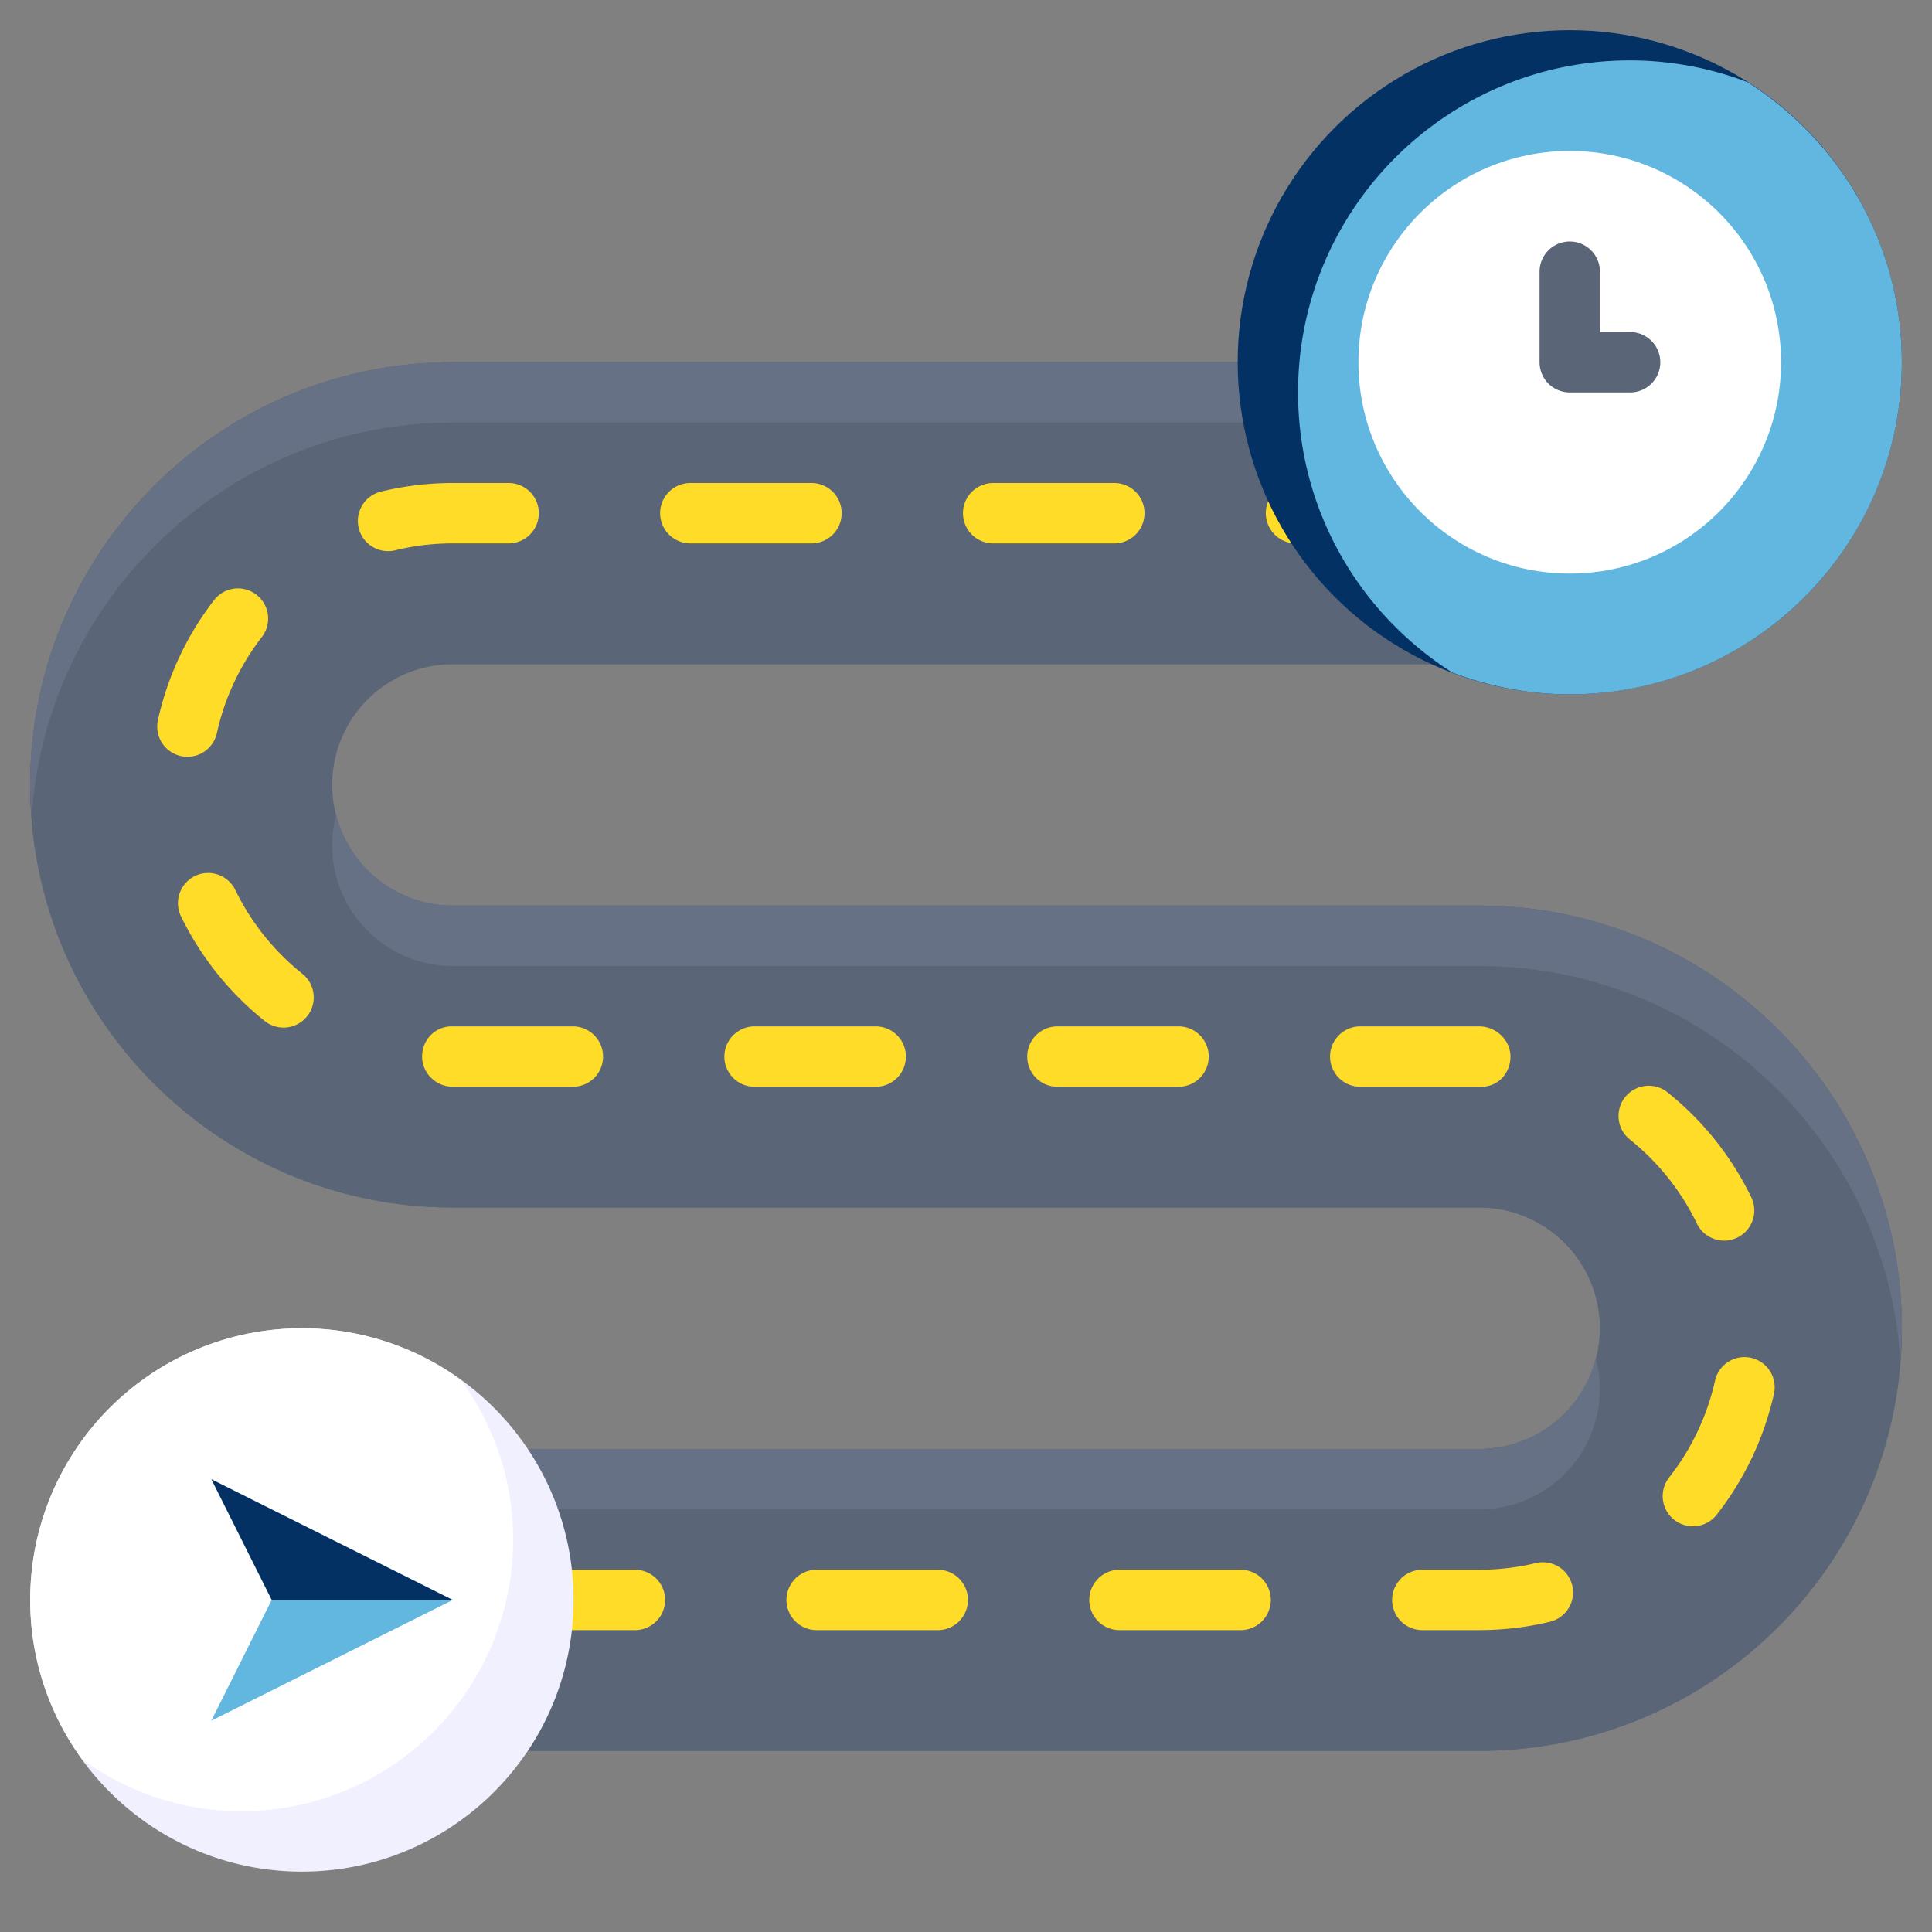 <svg xmlns="http://www.w3.org/2000/svg" version="1.1" xmlns:xlink="http://www.w3.org/1999/xlink" width="512" height="512" x="0" y="0" viewBox="0 0 64 64" style="enable-background:new 0 0 512 512" xml:space="preserve" class=""><rect x="0" y="0" width="64" height="64" fill="#808080" stroke="none"/><g><path fill="#5b6578" d="M55 12v10H15a4 4 0 0 0 0 8h34c7.732 0 14 6.268 14 14s-6.268 14-14 14H9V48h40a4 4 0 0 0 0-8H15C7.268 40 1 33.732 1 26s6.268-14 14-14z" opacity="1" data-original="#5b6578" class=""></path><path fill="#5b6578" d="M55 12v10H15a4 4 0 0 0 0 8h34c7.732 0 14 6.268 14 14s-6.268 14-14 14H9V48h40a4 4 0 0 0 0-8H15C7.268 40 1 33.732 1 26s6.268-14 14-14z" opacity="1" data-original="#5b6578" class=""></path><g fill="#677185"><path d="M49 48H9v2h40a4 4 0 0 0 4-4c0-.347-.058-.679-.141-1A3.991 3.991 0 0 1 49 48zM15 30c-1.862 0-3.412-1.278-3.859-3A3.977 3.977 0 0 0 11 28a4 4 0 0 0 4 4h34c7.394 0 13.435 5.737 13.95 13 .023-.332.05-.662.05-1 0-7.732-6.268-14-14-14zM15 14h40v-2H15C7.268 12 1 18.268 1 26c0 .338.027.668.05 1C1.565 19.737 7.605 14 15 14z" fill="#677185" opacity="1" data-original="#677185"></path></g><g fill="#ffdc28"><path d="M11 52H9v2h2a1 1 0 1 0 0-2zM49 54h-1.884a1 1 0 1 1 0-2H49c.634 0 1.265-.074 1.876-.221a1.003 1.003 0 0 1 1.206.739 1.002 1.002 0 0 1-.74 1.206c-.763.183-1.551.275-2.342.275zm-7.903 0h-4.013a1 1 0 1 1 0-2h4.013a1 1 0 1 1 0 2zm-10.032 0h-4.013a1 1 0 1 1 0-2h4.013a1 1 0 1 1 0 2zm-10.032 0H17.02a1 1 0 1 1 0-2h4.013a1 1 0 1 1 0 2zm35.046-3.44a1 1 0 0 1-.786-1.618 8.029 8.029 0 0 0 1.517-3.193 1 1 0 1 1 1.952.435 10.037 10.037 0 0 1-1.896 3.994.998.998 0 0 1-.787.382zm1.034-9.463a.999.999 0 0 1-.901-.565 8.08 8.08 0 0 0-2.202-2.77 1 1 0 1 1 1.253-1.558 10.091 10.091 0 0 1 2.751 3.459 1 1 0 0 1-.901 1.435zM49.073 36H45.06a1 1 0 1 1 0-2H49c.552 0 1.036.447 1.036 1s-.411 1-.963 1zm-10.032 0h-4.013a1 1 0 1 1 0-2h4.013a1 1 0 1 1 0 2zm-10.032 0h-4.013a1 1 0 1 1 0-2h4.013a1 1 0 1 1 0 2zm-10.032 0h-3.976c-.552 0-1.018-.447-1.018-1s.429-1 .981-1h4.013a1 1 0 1 1 0 2zm-9.584-1.96a.996.996 0 0 1-.623-.218 10.076 10.076 0 0 1-2.765-3.448 1 1 0 1 1 1.798-.875 8.078 8.078 0 0 0 2.213 2.759 1 1 0 0 1-.624 1.782zm-3.184-8.971a1 1 0 0 1-.978-1.212 10.017 10.017 0 0 1 1.881-4.003 1 1 0 0 1 1.576 1.23 8.021 8.021 0 0 0-1.503 3.198 1 1 0 0 1-.976.787zm6.647-6.812a1 1 0 0 1-.236-1.972A10.053 10.053 0 0 1 15.001 16h1.848a1 1 0 1 1 0 2h-1.848c-.646 0-1.287.077-1.907.229a.979.979 0 0 1-.238.028zM46.945 18h-4.013a1 1 0 1 1 0-2h4.013a1 1 0 1 1 0 2zm-10.032 0H32.9a1 1 0 1 1 0-2h4.013a1 1 0 1 1 0 2zm-10.032 0h-4.013a1 1 0 1 1 0-2h4.013a1 1 0 1 1 0 2zM53 16a1 1 0 1 0 0 2h2v-2z" fill="#ffdc28" opacity="1" data-original="#ffdc28"></path></g><circle cx="52" cy="12" r="11" fill="#043164" opacity="1" data-original="#ff5a83" class=""></circle><path fill="#62b7e0" d="M63 12c0-3.905-2.041-7.326-5.108-9.278A10.958 10.958 0 0 0 54 2c-6.075 0-11 4.925-11 11 0 3.905 2.041 7.326 5.108 9.278 1.212.459 2.52.722 3.892.722 6.075 0 11-4.925 11-11z" opacity="1" data-original="#f6406e" class=""></path><circle cx="52" cy="12" r="7" fill="#ffffff" opacity="1" data-original="#ffffff" class=""></circle><path fill="#5b6578" d="M54 13h-2a1 1 0 0 1-1-1V9a1 1 0 1 1 2 0v2h1a1 1 0 1 1 0 2z" opacity="1" data-original="#5b6578" class=""></path><circle cx="10" cy="53" r="9" fill="#f0f0ff" opacity="1" data-original="#f0f0ff"></circle><path fill="#ffffff" d="M8 60a9 9 0 0 0 9-9 8.95 8.95 0 0 0-1.721-5.279A8.948 8.948 0 0 0 10 44a9 9 0 0 0-9 9c0 1.975.643 3.795 1.721 5.279A8.948 8.948 0 0 0 8 60z" opacity="1" data-original="#ffffff" class=""></path><path fill="#043164" d="m7 49 2 4h6z" opacity="1" data-original="#ff5a83" class=""></path><path fill="#62b7e0" d="M15 53H9l-2 4z" opacity="1" data-original="#f6406e" class=""></path></g></svg>